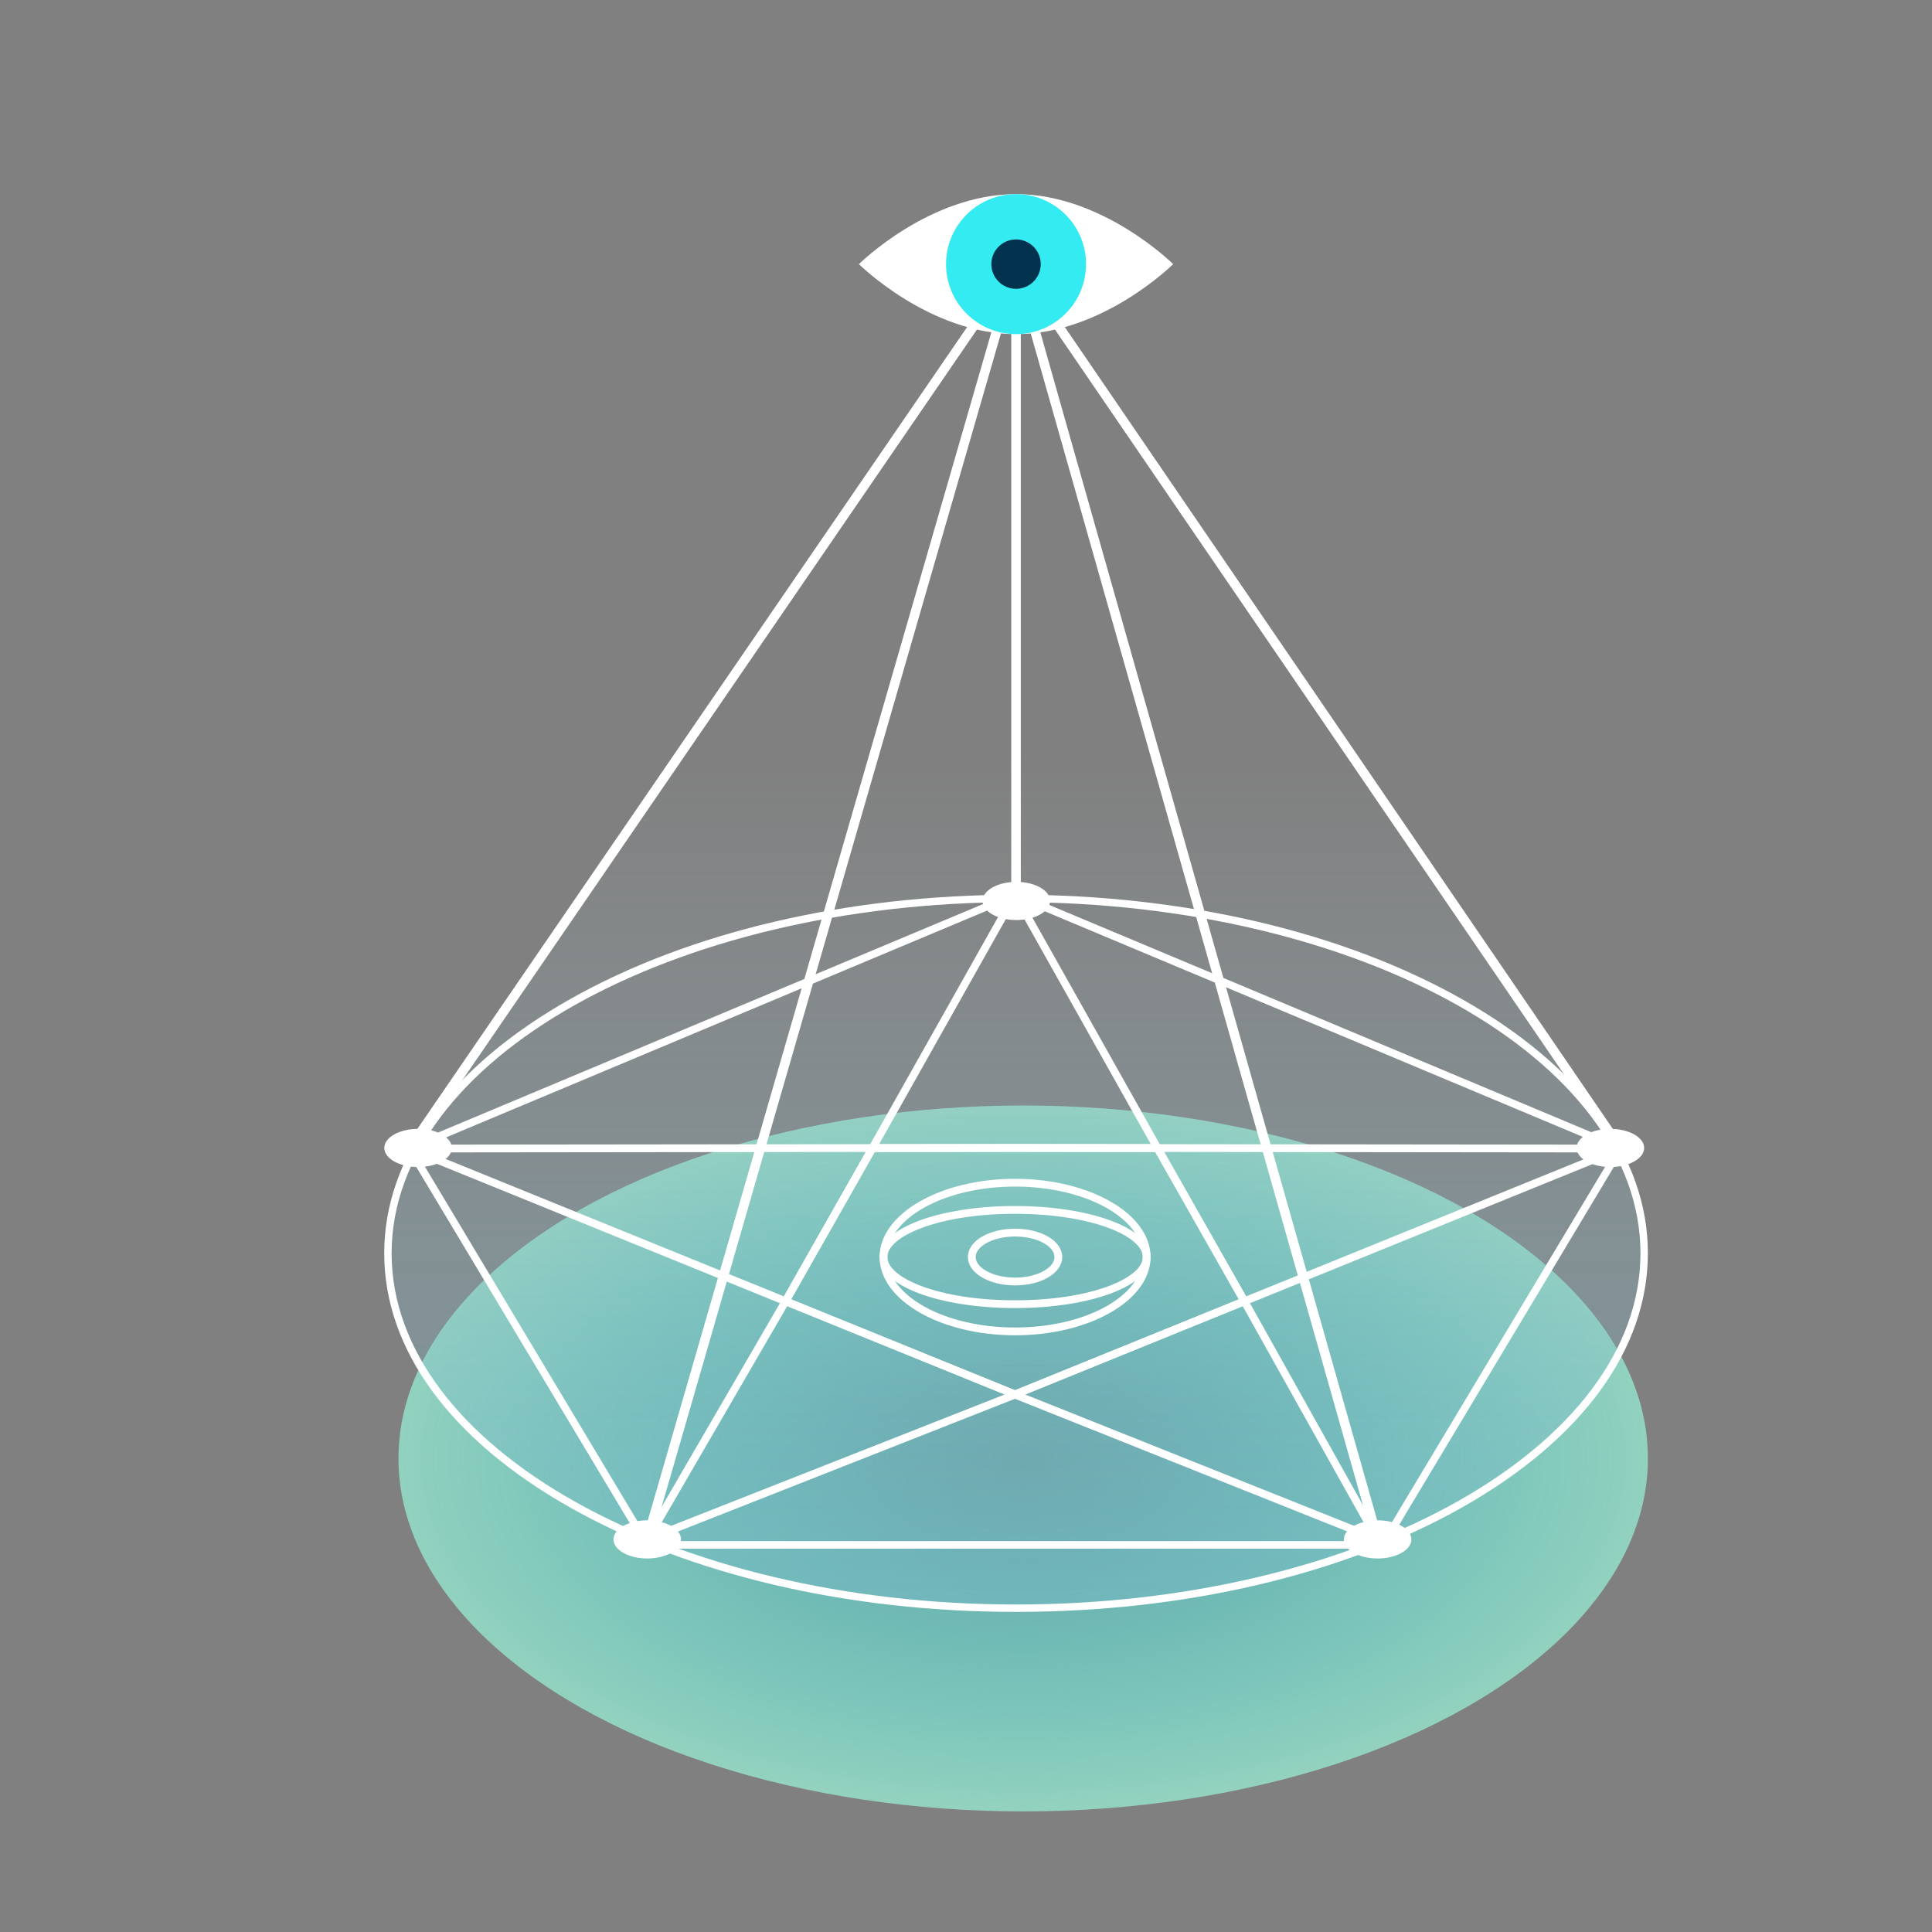 <svg id="Layer_1" data-name="Layer 1" xmlns="http://www.w3.org/2000/svg" xmlns:xlink="http://www.w3.org/1999/xlink" viewBox="0 0 600 600"><rect x="0" y="0" width="600" height="600" fill="#808080" stroke="none"/><defs><style>.cls-1{fill:#d8e4e8;}.cls-2{fill:#73b7c7;}.cls-3{fill:url(#radial-gradient);}.cls-4{opacity:0.4;fill:url(#linear-gradient);}.cls-5{fill:#fff;}.cls-6{fill:#33ebf0;}.cls-7{fill:#02324e;}</style><radialGradient id="radial-gradient" cx="317.76" cy="452.941" r="254.878" gradientTransform="translate(0 201.877) scale(1 0.554)" gradientUnits="userSpaceOnUse"><stop offset="0" stop-color="#33ebf0" stop-opacity="0.3"/><stop offset="1" stop-color="#b3debf"/></radialGradient><linearGradient id="linear-gradient" x1="316.133" y1="529.693" x2="316.133" y2="233.468" gradientUnits="userSpaceOnUse"><stop offset="0" stop-color="#73b7c7"/><stop offset="0.102" stop-color="#76b8c8" stop-opacity="0.956"/><stop offset="0.266" stop-color="#7ebbcb" stop-opacity="0.837"/><stop offset="0.472" stop-color="#8cc1d0" stop-opacity="0.642"/><stop offset="0.712" stop-color="#9ec8d7" stop-opacity="0.371"/><stop offset="0.978" stop-color="#b6d1df" stop-opacity="0.03"/><stop offset="1" stop-color="#b8d2e0" stop-opacity="0"/></linearGradient></defs><title>ILLUSTRATIONS-RIZONN-ALL_FINAL_FORMAT</title><polygon class="cls-1" points="315.269 522.235 315.269 522.289 315.215 522.289 315.162 522.235 315.269 522.235"/><polygon class="cls-2" points="315.269 484.338 315.269 484.391 315.215 484.391 315.162 484.338 315.269 484.338"/><ellipse class="cls-3" cx="317.76" cy="452.941" rx="194.013" ry="109.614"/><path class="cls-4" d="M127.222,356.694,315.54,82.028,503.258,356.694c24.483,46.969-4.954,87.416-73.843,123.09q-114.102,40.257-228.406-1.706C129.831,444.646,107.797,405.801,127.222,356.694Z"/><polygon class="cls-5" points="488.556 331.718 487.721 330.24 488.579 331.705 488.556 331.718"/><polygon class="cls-5" points="487.689 331.725 487.666 331.713 488.475 330.219 487.689 331.725"/><path class="cls-5" d="M315.241,414.686c-23.203,0-42.081-10.901-42.081-24.3,0-13.4,18.878-24.301,42.081-24.301s42.081,10.901,42.081,24.301C357.321,403.785,338.444,414.686,315.241,414.686Zm0-46.184c-21.871,0-39.664,9.817-39.664,21.884,0,12.066,17.794,21.883,39.664,21.883s39.664-9.817,39.664-21.883C354.905,378.319,337.111,368.502,315.241,368.502Z"/><path class="cls-5" d="M315.241,399.188c-8.215,0-14.65-3.866-14.65-8.801,0-4.936,6.435-8.802,14.65-8.802,8.214,0,14.649,3.866,14.649,8.802C329.89,395.322,323.455,399.188,315.241,399.188Zm0-15.187c-6.631,0-12.233,2.925-12.233,6.386s5.602,6.385,12.233,6.385c6.63,0,12.232-2.924,12.232-6.385S321.871,384,315.241,384Z"/><path class="cls-5" d="M315.241,406.233c-23.597,0-42.081-6.961-42.081-15.846,0-8.886,18.484-15.847,42.081-15.847s42.081,6.961,42.081,15.847C357.321,399.272,338.838,406.233,315.241,406.233Zm0-29.277c-23.726,0-39.664,6.945-39.664,13.431s15.938,13.43,39.664,13.43,39.664-6.944,39.664-13.43S338.967,376.956,315.241,376.956Z"/><rect class="cls-5" x="314.059" y="82.357" width="2.962" height="197.321"/><rect class="cls-5" x="54.869" y="217.879" width="333.024" height="2.963" transform="translate(-84.725 277.909) rotate(-55.565)"/><rect class="cls-5" x="407.918" y="53.018" width="2.962" height="332.686" transform="translate(-52.377 269.261) rotate(-34.35)"/><rect class="cls-5" x="52.136" y="278.572" width="412.278" height="2.963" transform="translate(-82.499 450.374) rotate(-73.873)"/><rect class="cls-5" x="370.207" y="74.222" width="2.963" height="411.663" transform="translate(-62.299 112.013) rotate(-15.83)"/><path class="cls-5" d="M430.081,480.96h-229.737l-.342-.572-74.485-124.254,189.724-79.542,189.724,79.542Zm-228.406-2.352H428.749L501.552,357.253l-186.311-78.111L128.928,357.253Z"/><path class="cls-5" d="M315.269,434.273h-.113a1.201,1.201,0,0,1-.691-.217l-70.957-28.821a1.207,1.207,0,0,1-.596-1.716l27.001-47.58a1.209,1.209,0,0,1,1.049-.612l44.026-.064,44.477.064a1.209,1.209,0,0,1,1.049.612l27.001,47.58a1.207,1.207,0,0,1-.596,1.716l-70.993,28.835A1.169,1.169,0,0,1,315.269,434.273Zm-69.577-30.758,69.52,28.236,69.52-28.236-25.974-45.772-43.884-.063-43.208.063Z"/><path class="cls-5" d="M359.462,357.744H270.963a1.208,1.208,0,0,1-1.053-1.801l44.278-78.669a1.208,1.208,0,0,1,1.053-.615h0a1.206,1.206,0,0,1,1.053.616l44.221,78.668a1.208,1.208,0,0,1-1.053,1.801Zm-86.433-2.416H357.397l-42.157-74.996Z"/><path class="cls-5" d="M243.962,405.324a1.206,1.206,0,0,1-.453-.088l-2.761-1.115L126.768,357.813a1.208,1.208,0,0,1,.454-2.327l143.74-.158h.001a1.208,1.208,0,0,1,1.051,1.804l-27.001,47.58A1.208,1.208,0,0,1,243.962,405.324ZM133.39,357.895l110.044,44.704,25.453-44.854Z"/><path class="cls-5" d="M201.01,479.287a1.208,1.208,0,0,1-1.045-1.815l42.953-73.963a1.207,1.207,0,0,1,1.499-.512l71.194,28.917a1.208,1.208,0,0,1,.666.667,1.174,1.174,0,0,1,.116.509,1.207,1.207,0,0,1-.596,1.065l-.057.031a1.087,1.087,0,0,1-.141.066L201.452,479.203A1.207,1.207,0,0,1,201.01,479.287Zm43.471-73.657-40.682,70.052,108.223-42.618Z"/><path class="cls-5" d="M427.836,479.287a1.21,1.21,0,0,1-.448-.086L314.821,434.25a1.152,1.152,0,0,1-.136-.065,1.245,1.245,0,0,1-.615-1.374,1.272,1.272,0,0,1,.216-.452,1.167,1.167,0,0,1,.528-.447l71.194-28.917a1.206,1.206,0,0,1,1.509.53L428.891,477.489a1.208,1.208,0,0,1-1.055,1.798ZM318.382,433.071,425.117,475.691l-39.188-70.055Z"/><path class="cls-5" d="M386.463,405.324a1.208,1.208,0,0,1-1.051-.612l-27.001-47.58a1.208,1.208,0,0,1,1.051-1.804h.001l143.797.158a1.208,1.208,0,0,1,.454,2.327L386.915,405.236A1.206,1.206,0,0,1,386.463,405.324Zm-24.924-47.578,25.453,44.854,1.781-.719L497.089,357.895Z"/><path class="cls-5" d="M315.54,500.587c-52.299,0-101.485-11.517-138.499-32.429-37.219-21.028-57.718-49.059-57.718-78.93s20.498-57.901,57.718-78.931c37.013-20.912,86.199-32.428,138.499-32.428s101.486,11.516,138.5,32.428c37.219,21.029,57.718,49.06,57.718,78.931s-20.498,57.901-57.718,78.93C417.026,489.07,367.839,500.587,315.54,500.587Zm0-220.42c-106.927,0-193.919,48.925-193.919,109.062,0,60.136,86.992,109.061,193.919,109.061C422.468,498.29,509.46,449.365,509.46,389.229,509.46,329.092,422.468,280.168,315.54,280.168Z"/><ellipse class="cls-5" cx="201.009" cy="478.078" rx="10.488" ry="5.926"/><ellipse class="cls-5" cx="129.831" cy="356.503" rx="10.488" ry="5.926"/><ellipse class="cls-5" cx="315.627" cy="279.802" rx="10.488" ry="5.926"/><ellipse class="cls-5" cx="500.12" cy="356.503" rx="10.488" ry="5.926"/><ellipse class="cls-5" cx="427.836" cy="478.078" rx="10.488" ry="5.926"/><path class="cls-5" d="M364.335,82.028s-21.846,21.74-48.795,21.74S266.745,82.028,266.745,82.028s21.846-21.74,48.795-21.74S364.335,82.028,364.335,82.028Z"/><circle class="cls-6" cx="315.54" cy="82.028" r="21.74"/><circle class="cls-7" cx="315.54" cy="82.028" r="7.668"/></svg>